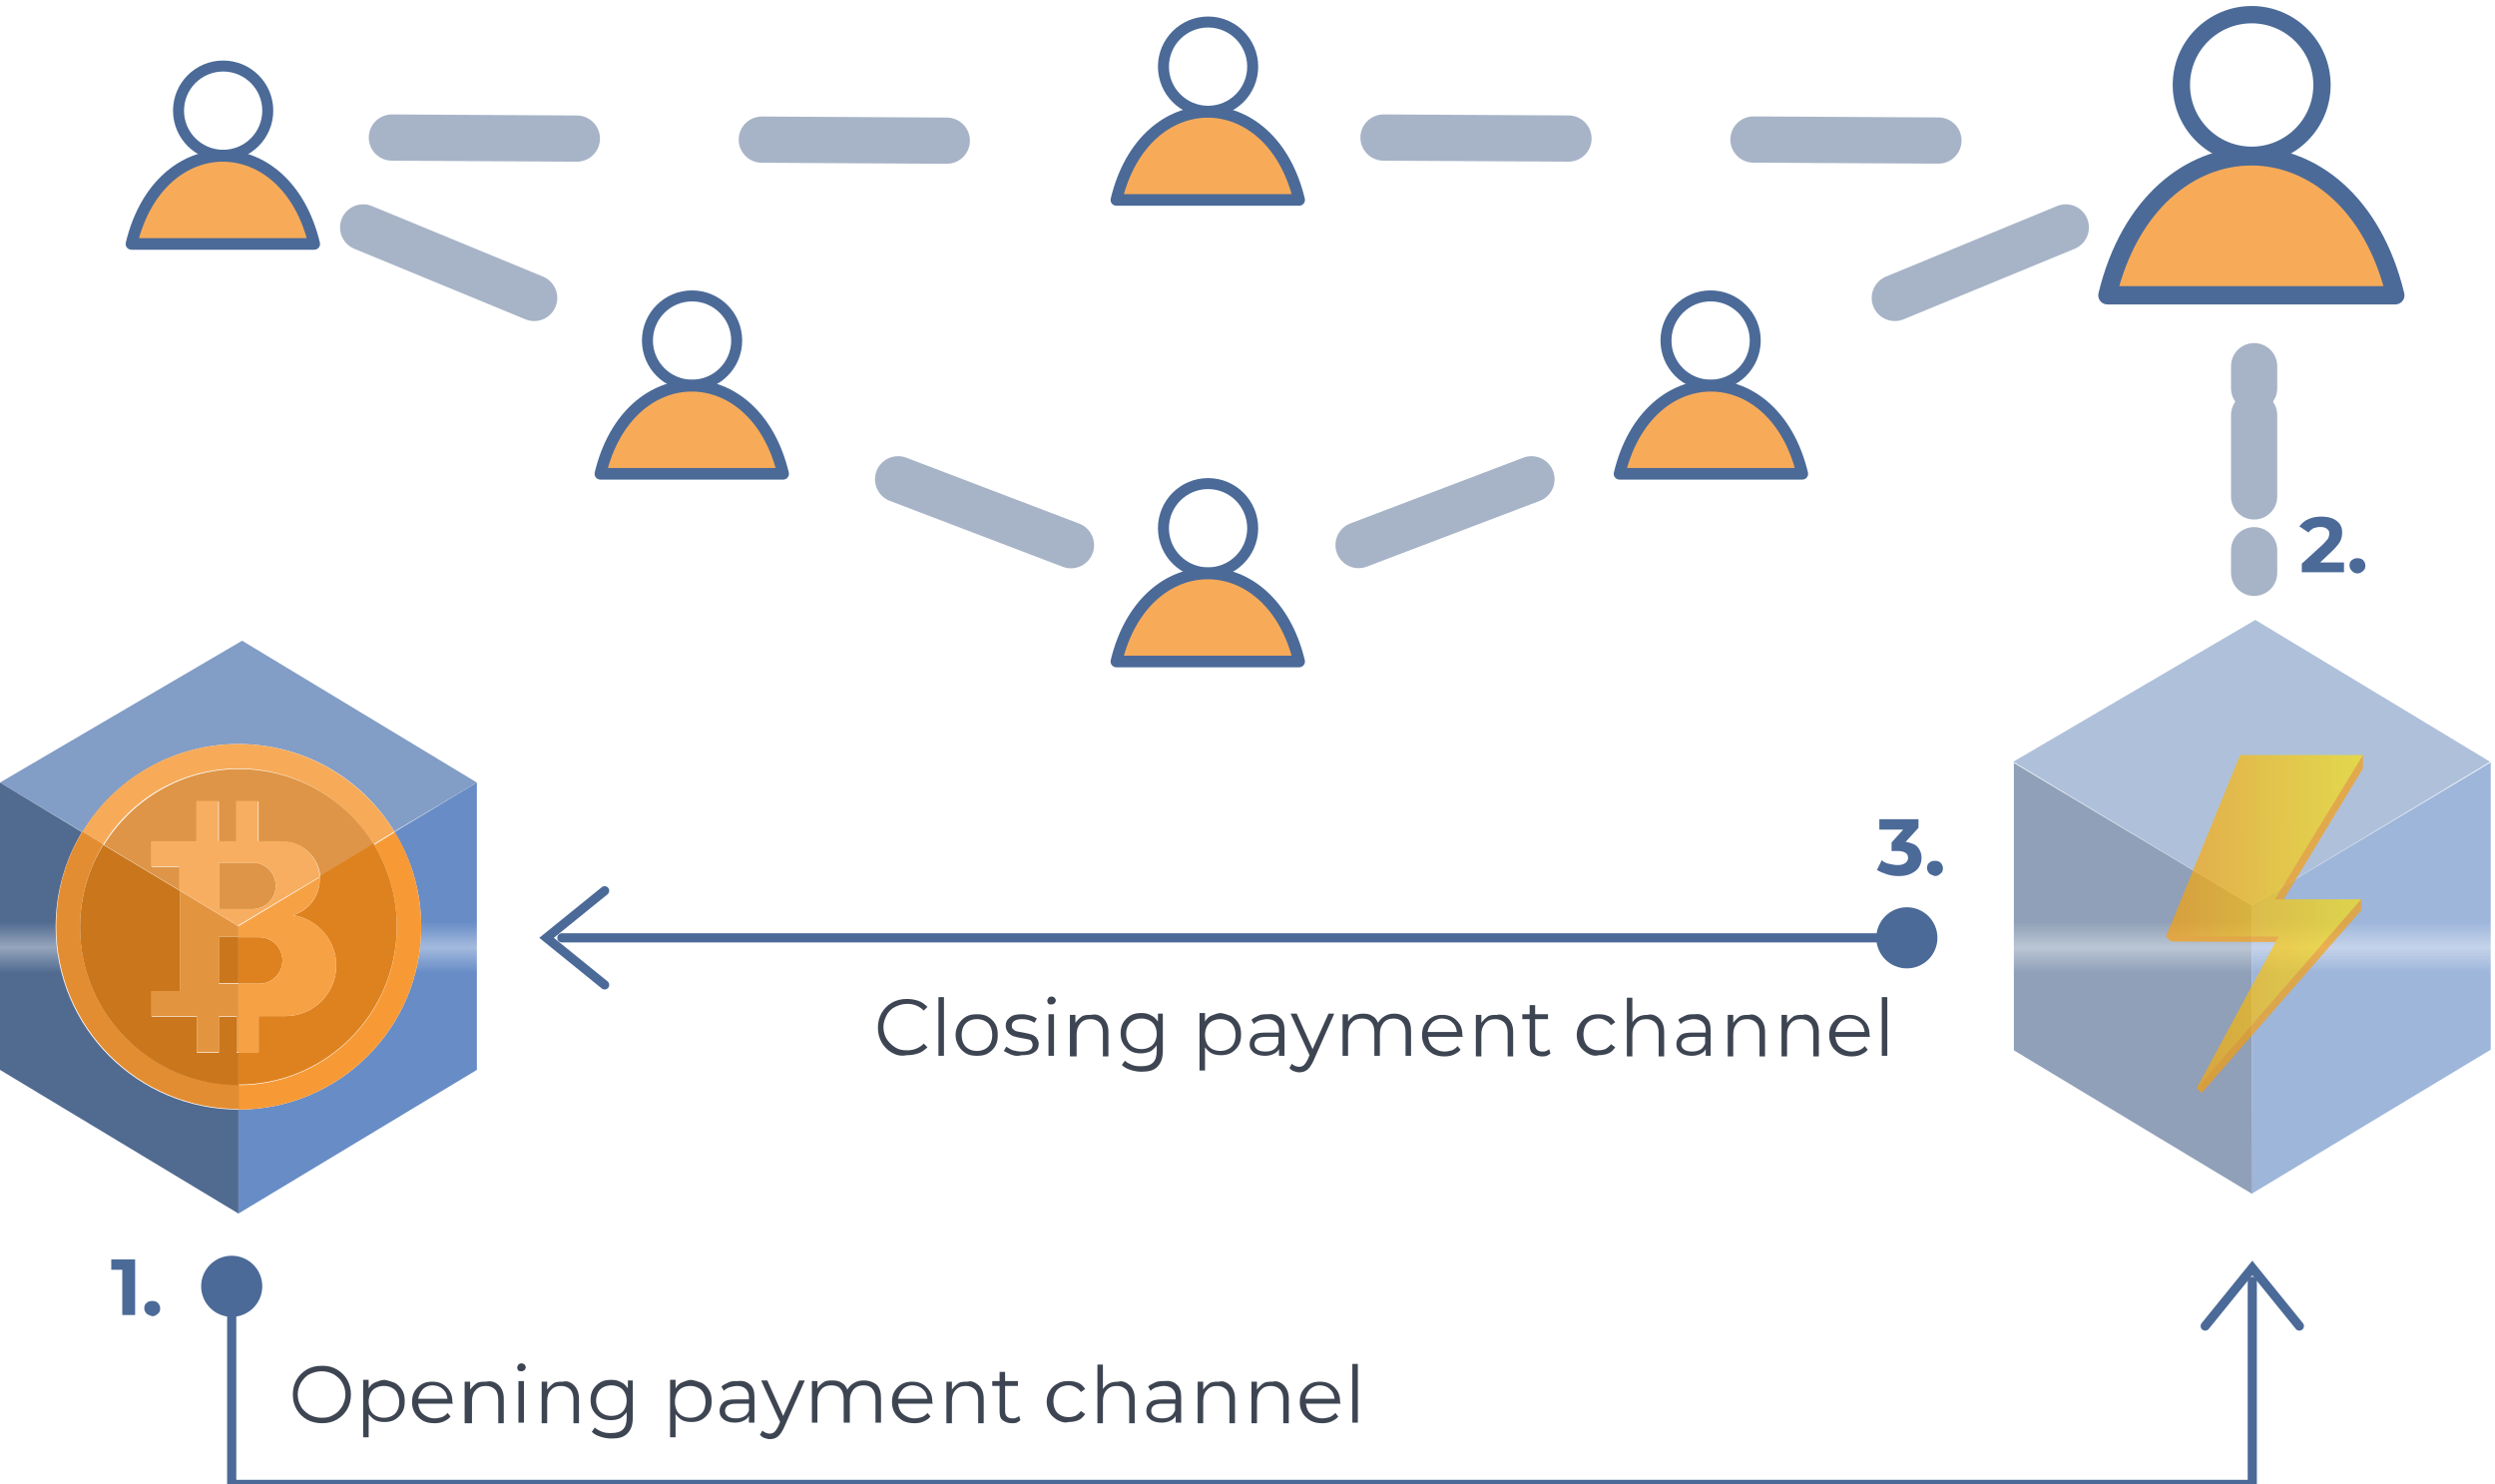 <svg id="Layer_1" xmlns="http://www.w3.org/2000/svg" xmlns:xlink="http://www.w3.org/1999/xlink" viewBox="0 0 408.1 242.8"><style>.st0{fill:none}.st4{opacity:.8}.st11{fill:#f79a36}.st12{fill:#f7ab59}.st14{fill:#de821f}.st15{fill:#de9547}.st16{fill:#c9761c}.st17{fill:#f7a145}.st20{fill:none;stroke:#4b6a98;stroke-width:1.5;stroke-linecap:round;stroke-miterlimit:10}.st21{fill:#3e4552}.st22{fill:#4b6a98}.st36,.st37{fill:none;stroke:#4b6a98;stroke-width:1.897;stroke-linejoin:round;stroke-miterlimit:10}.st37{stroke-width:1.799}</style><pattern x="-287.2" y="-385" width="83.6" height="83.6" patternUnits="userSpaceOnUse" id="New_Pattern_Swatch_17" viewBox="0 -83.6 83.6 83.6" overflow="visible"><path class="st0" d="M0-83.6h83.6V0H0z"/><path fill="#829dc6" d="M0-83.6h83.6V0H0z"/></pattern><pattern x="-287.2" y="-385" width="83.6" height="83.6" patternUnits="userSpaceOnUse" id="New_Pattern_Swatch_18" viewBox="0 -83.6 83.6 83.6" overflow="visible"><path class="st0" d="M0-83.6h83.6V0H0z"/><path fill="#678cc6" d="M0-83.6h83.6V0H0z"/></pattern><pattern x="-287.2" y="-385" width="83.6" height="83.6" patternUnits="userSpaceOnUse" id="New_Pattern_Swatch_19" viewBox="0 -83.6 83.6 83.6" overflow="visible"><path class="st0" d="M0-83.6h83.6V0H0z"/><path fill="#506a90" d="M0-83.6h83.6V0H0z"/></pattern><g class="st4"><pattern id="SVGID_1_" xlink:href="#New_Pattern_Swatch_19" patternTransform="translate(22514.8 22811.783) scale(4.176)" class="st4"/><path fill="url(#SVGID_1_)" d="M329.4 124.8v47l39 23.5-.1-47.2z"/><pattern id="SVGID_2_" xlink:href="#New_Pattern_Swatch_18" patternTransform="translate(22514.8 22811.783) scale(4.176)" class="st4"/><path fill="url(#SVGID_2_)" d="M368.3 148.1l.1 47.1 39-23.5v-47z"/><pattern id="SVGID_3_" xlink:href="#New_Pattern_Swatch_17" patternTransform="translate(22514.8 22811.783) scale(4.176)" class="st4"/><path fill="url(#SVGID_3_)" d="M329.3 124.6l39.6-23.2 38.4 23.2-39 23.5z"/></g><pattern id="SVGID_4_" xlink:href="#New_Pattern_Swatch_17" patternTransform="translate(22514.8 22811.783) scale(4.176)"/><path d="M39 121.7c10.8 0 20.3 5.7 25.5 14.3l13.5-8-38.4-23.2L0 128l13.5 8.1c5.2-8.6 14.7-14.4 25.5-14.4z" fill="url(#SVGID_4_)"/><pattern id="SVGID_5_" xlink:href="#New_Pattern_Swatch_18" patternTransform="translate(22514.8 22811.783) scale(4.176)"/><path d="M68.9 151.6c0 16.5-13.4 29.9-29.9 29.9v17L78 175v-47l-13.5 8.1c2.8 4.5 4.4 9.8 4.4 15.5z" fill="url(#SVGID_5_)"/><pattern id="SVGID_6_" xlink:href="#New_Pattern_Swatch_19" patternTransform="translate(22514.8 22811.783) scale(4.176)"/><path d="M9.1 151.6c0-5.7 1.6-11 4.3-15.5L0 128v47l39 23.5v-17c-16.5 0-29.9-13.4-29.9-29.9z" fill="url(#SVGID_6_)"/><path class="st11" d="M61.1 138.2l3.4-2.1-3.4 2.1z"/><path class="st12" d="M39 121.7c-10.8 0-20.3 5.7-25.5 14.3l3.4 2.1c4.5-7.4 12.7-12.4 22.1-12.4 9.4 0 17.5 5 22.1 12.4l3.4-2.1c-5.2-8.5-14.7-14.3-25.5-14.3z"/><path class="st11" d="M64.9 151.6c0 14.3-11.6 25.9-25.9 25.9v4c16.5 0 29.9-13.4 29.9-29.9 0-5.7-1.6-11-4.3-15.5l-3.4 2.1c2.3 3.9 3.7 8.5 3.7 13.4z"/><path d="M13.1 151.6c0-4.9 1.4-9.5 3.8-13.5l-3.4-2.1c-2.8 4.5-4.3 9.8-4.3 15.5 0 16.5 13.4 29.9 29.9 29.9v-4c-14.4.1-26-11.5-26-25.8z" fill="#e38d32"/><path class="st14" d="M52.3 143.4l8.8-5.2-8.8 5.2z"/><path class="st15" d="M45.1 144.9c0-2.1-1.7-3.8-3.8-3.8h-5.5v7.6h5.5c2.1 0 3.8-1.7 3.8-3.8z"/><path class="st15" d="M29.4 141.8h-4.6v-4.1H32.2v-6.6h3.6v6.6h2.9v-6.6h3.6v6.6h4c3.3 0 5.9 2.6 6.1 5.8l8.8-5.3c-4.5-7.4-12.7-12.4-22.1-12.4-9.4 0-17.5 5-22.1 12.4l12.5 7.5v-3.9z"/><path class="st14" d="M42.4 160.9c2.1 0 3.8-1.7 3.8-3.8 0-2.1-1.7-3.8-3.8-3.8H39v7.6h3.4z"/><path class="st14" d="M52.3 143.8c0 2.8-1.8 5.1-4.4 5.9 4 .6 7.1 4.1 7.1 8.2 0 4.6-3.7 8.3-8.3 8.3h-4.4v5.9H39v5.3c14.3 0 25.9-11.6 25.9-25.9 0-4.9-1.4-9.5-3.8-13.5l-8.8 5.3v.5z"/><path class="st16" d="M39 177.5v-5.3h-.3v-5.9h-2.9v5.9h-3.6v-5.9H24.8v-4.1h4.6v-16.5l-12.5-7.5c-2.4 3.9-3.8 8.5-3.8 13.5 0 14.2 11.6 25.8 25.9 25.8z"/><path class="st16" d="M35.8 153.2H39v7.6h-3.2z"/><path class="st17" d="M52.3 143.4L39 151.5z"/><path d="M52.3 143.4c-.2-3.2-2.8-5.8-6.1-5.8h-4V131h-3.6v6.6h-2.9V131h-3.6v6.6H24.7v4.1h4.6v3.9l9.6 5.8 13.4-8zm-16.5-2.3h5.5c2.1 0 3.8 1.7 3.8 3.8 0 2.1-1.7 3.8-3.8 3.8h-5.5v-7.6z" fill="#f7ae60"/><path class="st17" d="M42.3 166.2h4.4c4.6 0 8.3-3.7 8.3-8.3 0-4.2-3.1-7.6-7.1-8.2 2.5-.8 4.4-3.1 4.4-5.9v-.3l-13.3 8v1.8h3.4c2.1 0 3.8 1.7 3.8 3.8 0 2.1-1.7 3.8-3.8 3.8H39v11.3h3.3v-6z"/><path fill="#e3943f" d="M35.8 160.9v-7.7H39v-1.7l-9.6-5.8v16.4h-4.7v4.1h7.5v5.9h3.6v-5.9h2.9v5.9h.3v-11.2z"/><path class="st20" d="M368.4 209.6v33.2H37.9v-33.2M91.9 153.4h219.5"/><path class="st21" d="M50.2 232.2c-.7-.4-1.3-1-1.7-1.7-.4-.7-.6-1.5-.6-2.4 0-.9.2-1.7.6-2.4.4-.7 1-1.3 1.7-1.7s1.5-.6 2.5-.6 1.7.2 2.4.6c.7.4 1.3 1 1.7 1.7.4.7.6 1.5.6 2.4 0 .9-.2 1.7-.6 2.4-.4.7-1 1.3-1.7 1.7s-1.5.6-2.4.6-1.8-.2-2.5-.6zm4.4-.8c.6-.3 1-.8 1.4-1.4.3-.6.5-1.2.5-1.9s-.2-1.4-.5-1.9c-.3-.6-.8-1-1.4-1.4-.6-.3-1.2-.5-2-.5-.7 0-1.4.2-2 .5s-1 .8-1.4 1.4c-.3.6-.5 1.2-.5 1.9s.2 1.4.5 1.9c.3.6.8 1 1.4 1.4.6.3 1.2.5 2 .5s1.4-.1 2-.5zM64.6 226.2c.5.3.9.7 1.2 1.2.3.5.4 1.1.4 1.8s-.1 1.3-.4 1.8c-.3.5-.7.9-1.2 1.2s-1.1.4-1.7.4c-.6 0-1.1-.1-1.5-.3s-.8-.6-1.1-1v3.8h-.9v-9.4h.9v1.4c.3-.5.6-.8 1.1-1 .5-.2 1-.4 1.5-.4.6.1 1.2.3 1.7.5zm-.5 5.4c.4-.2.7-.5.9-.9s.3-.9.3-1.4c0-.5-.1-1-.3-1.4-.2-.4-.5-.7-.9-.9-.4-.2-.8-.3-1.3-.3s-.9.1-1.3.3c-.4.2-.7.5-.9.9-.2.4-.3.9-.3 1.4 0 .5.1 1 .3 1.4.2.4.5.7.9.9.4.2.8.3 1.3.3s.9-.1 1.3-.3zM74.1 229.6h-5.7c.1.7.3 1.3.8 1.7s1.1.7 1.9.7c.4 0 .8-.1 1.2-.2.4-.2.7-.4.9-.7l.5.6c-.3.4-.7.6-1.1.8s-1 .3-1.5.3c-.7 0-1.3-.1-1.9-.4-.5-.3-1-.7-1.3-1.2-.3-.5-.5-1.1-.5-1.8s.1-1.3.4-1.8c.3-.5.7-.9 1.2-1.2.5-.3 1.1-.4 1.7-.4s1.2.1 1.7.4c.5.3.9.7 1.2 1.2.3.5.4 1.1.4 1.8l.1.2zm-4.9-2.4c-.4.4-.7 1-.8 1.6h4.8c-.1-.7-.3-1.2-.8-1.6-.4-.4-1-.6-1.7-.6-.5 0-1.1.2-1.5.6zM81.6 226.6c.5.5.8 1.2.8 2.2v4h-.9v-3.9c0-.7-.2-1.3-.5-1.6-.4-.4-.9-.6-1.5-.6-.7 0-1.3.2-1.7.7-.4.4-.6 1-.6 1.8v3.6H76V226h.9v1.3c.3-.4.6-.7 1-1s1-.3 1.6-.3c.9-.2 1.6.1 2.1.6zM84.8 224.2c-.1-.1-.2-.3-.2-.5s.1-.3.2-.5c.1-.1.3-.2.5-.2s.4.1.5.2.2.3.2.4c0 .2-.1.4-.2.5-.1.1-.3.2-.5.2s-.3 0-.5-.1zm0 1.7h.9v6.8h-.9v-6.8zM93.9 226.6c.5.5.8 1.2.8 2.2v4h-.9v-3.9c0-.7-.2-1.3-.5-1.6-.4-.4-.9-.6-1.5-.6-.7 0-1.3.2-1.7.7-.4.4-.6 1-.6 1.8v3.6h-.9V226h.9v1.3c.3-.4.6-.7 1-1s1-.3 1.6-.3c.6-.2 1.3.1 1.8.6zM103.5 225.9v6c0 1.2-.3 2-.9 2.6-.6.6-1.4.8-2.6.8-.6 0-1.2-.1-1.8-.3-.6-.2-1-.4-1.4-.8l.5-.7c.3.3.7.5 1.2.7.5.2 1 .2 1.5.2.9 0 1.5-.2 1.9-.6.4-.4.6-1 .6-1.9v-.9c-.3.4-.7.8-1.1 1s-1 .3-1.5.3c-.6 0-1.2-.1-1.7-.4-.5-.3-.9-.7-1.2-1.2-.3-.5-.4-1.1-.4-1.7s.1-1.2.4-1.7c.3-.5.7-.9 1.2-1.2.5-.3 1.1-.4 1.8-.4.6 0 1.1.1 1.6.4.5.2.8.6 1.1 1v-1.3h.8zm-2.2 5.4c.4-.2.7-.5.9-.9.2-.4.3-.8.3-1.3s-.1-.9-.3-1.3c-.2-.4-.5-.7-.9-.9-.4-.2-.8-.3-1.3-.3s-.9.1-1.3.3-.7.5-.9.9c-.2.4-.3.8-.3 1.3s.1.9.3 1.3c.2.4.5.7.9.9.4.2.8.3 1.3.3s.9-.1 1.3-.3zM114.8 226.2c.5.3.9.7 1.2 1.2.3.5.4 1.1.4 1.8s-.1 1.3-.4 1.8c-.3.5-.7.9-1.2 1.2s-1.1.4-1.7.4c-.6 0-1.1-.1-1.5-.3s-.8-.6-1.1-1v3.8h-.9v-9.4h.9v1.4c.3-.5.6-.8 1.1-1 .5-.2 1-.4 1.5-.4.6.1 1.1.3 1.7.5zm-.6 5.4c.4-.2.7-.5.9-.9s.3-.9.3-1.4c0-.5-.1-1-.3-1.4-.2-.4-.5-.7-.9-.9-.4-.2-.8-.3-1.3-.3s-.9.1-1.3.3c-.4.2-.7.5-.9.9-.2.4-.3.9-.3 1.4 0 .5.1 1 .3 1.4.2.4.5.7.9.9.4.2.8.3 1.3.3s1-.1 1.3-.3zM122.7 226.5c.5.4.7 1.1.7 2v4.2h-.9v-1.1c-.2.4-.5.6-.9.8-.4.2-.9.3-1.4.3-.8 0-1.4-.2-1.8-.5-.5-.4-.7-.8-.7-1.4 0-.6.2-1 .6-1.4.4-.4 1.1-.5 2-.5h2.2v-.4c0-.6-.2-1-.5-1.3-.3-.3-.8-.5-1.4-.5-.4 0-.8.1-1.2.2-.4.1-.7.3-1 .6l-.4-.7c.3-.3.8-.5 1.2-.7s1-.2 1.5-.2c.8-.1 1.5.1 2 .6zm-1 5.2c.4-.2.7-.6.8-1v-1.1h-2.1c-1.2 0-1.8.4-1.8 1.2 0 .4.2.7.5.9.3.2.7.3 1.3.3.5 0 .9-.1 1.3-.3zM131.6 225.9l-3.4 7.7c-.3.6-.6 1.1-1 1.4-.4.3-.8.4-1.3.4-.3 0-.6-.1-.9-.2-.3-.1-.5-.3-.7-.5l.4-.7c.3.3.8.5 1.2.5.3 0 .6-.1.8-.3.2-.2.4-.5.6-.9l.3-.7-3.1-6.8h1l2.6 5.8 2.6-5.8h.9zM143.4 226.5c.5.5.7 1.2.7 2.2v4h-.9v-3.9c0-.7-.2-1.3-.5-1.6-.3-.4-.8-.6-1.4-.6-.7 0-1.3.2-1.7.7s-.6 1-.6 1.8v3.6h-1v-3.9c0-.7-.2-1.3-.5-1.6-.3-.4-.8-.6-1.5-.6s-1.3.2-1.7.7-.6 1-.6 1.8v3.6h-.9v-6.8h.9v1.2c.2-.4.6-.7 1-1s.9-.3 1.5-.3 1.1.1 1.5.4c.4.2.7.6.9 1.1.3-.5.6-.8 1.1-1.1.5-.3 1-.4 1.6-.4.9 0 1.6.3 2.1.7zM152.6 229.6h-5.7c.1.7.3 1.3.8 1.7.5.4 1.1.7 1.9.7.4 0 .8-.1 1.2-.2.4-.2.7-.4.9-.7l.5.6c-.3.4-.7.6-1.1.8s-1 .3-1.5.3c-.7 0-1.3-.1-1.9-.4-.5-.3-1-.7-1.3-1.2-.3-.5-.5-1.1-.5-1.8s.1-1.3.4-1.8c.3-.5.7-.9 1.2-1.2.5-.3 1.1-.4 1.7-.4.6 0 1.2.1 1.7.4.5.3.9.7 1.2 1.2.3.5.4 1.1.4 1.8l.1.2zm-4.9-2.4c-.4.4-.7 1-.8 1.6h4.8c-.1-.7-.3-1.2-.8-1.6-.4-.4-1-.6-1.7-.6-.5 0-1.1.2-1.5.6zM160.1 226.6c.5.5.8 1.2.8 2.2v4h-.9v-3.9c0-.7-.2-1.3-.5-1.6-.4-.4-.9-.6-1.5-.6-.7 0-1.3.2-1.7.7-.4.4-.6 1-.6 1.8v3.6h-.9V226h.9v1.3c.3-.4.6-.7 1-1s1-.3 1.6-.3c.6-.2 1.2.1 1.8.6zM166.9 232.3c-.2.2-.4.3-.6.4-.3.1-.5.1-.8.1-.6 0-1.1-.2-1.5-.5s-.5-.8-.5-1.5v-4.1h-1.2v-.8h1.2v-1.5h.9v1.5h2.1v.8h-2.1v4.1c0 .4.1.7.3.9.2.2.5.3.9.3.2 0 .4 0 .6-.1.2-.1.3-.1.5-.3l.2.7zM173 232.3c-.5-.3-1-.7-1.3-1.2s-.5-1.1-.5-1.8.2-1.3.5-1.8.7-.9 1.3-1.2c.5-.3 1.1-.4 1.8-.4.6 0 1.1.1 1.6.3s.8.6 1.1 1l-.7.5c-.2-.3-.5-.6-.9-.8s-.7-.3-1.1-.3c-.5 0-.9.1-1.3.3-.4.2-.7.5-.9.9s-.3.9-.3 1.4c0 .5.1 1 .3 1.4.2.4.5.7.9.9.4.2.8.3 1.3.3.4 0 .8-.1 1.1-.2.3-.2.6-.4.9-.8l.7.5c-.3.4-.6.8-1.1 1-.5.2-1 .3-1.6.3-.6.2-1.2 0-1.8-.3zM184.8 226.6c.5.5.8 1.2.8 2.2v4h-.9v-3.9c0-.7-.2-1.3-.5-1.6-.4-.4-.9-.6-1.5-.6-.7 0-1.3.2-1.7.7-.4.4-.6 1-.6 1.8v3.6h-.9v-9.6h.9v4c.3-.4.6-.7 1-.9.4-.2.9-.3 1.5-.3.7-.2 1.3.1 1.9.6zM192.5 226.5c.5.4.7 1.1.7 2v4.2h-.9v-1.1c-.2.4-.5.6-.9.8-.4.2-.9.3-1.4.3-.8 0-1.4-.2-1.8-.5-.5-.4-.7-.8-.7-1.4 0-.6.2-1 .6-1.4.4-.4 1.1-.5 2-.5h2.2v-.4c0-.6-.2-1-.5-1.3s-.8-.5-1.4-.5c-.4 0-.8.1-1.2.2-.4.1-.7.3-1 .6l-.4-.7c.3-.3.8-.5 1.2-.7s1-.2 1.5-.2c.8-.1 1.5.1 2 .6zm-1.1 5.2c.4-.2.6-.6.8-1v-1.1h-2.1c-1.2 0-1.8.4-1.8 1.2 0 .4.2.7.5.9s.7.3 1.3.3c.5 0 1-.1 1.3-.3zM201.2 226.6c.5.5.8 1.2.8 2.2v4h-.9v-3.9c0-.7-.2-1.3-.5-1.6-.4-.4-.9-.6-1.5-.6-.7 0-1.3.2-1.7.7-.4.4-.6 1-.6 1.8v3.6h-.9V226h.9v1.3c.3-.4.6-.7 1-1s1-.3 1.6-.3c.6-.2 1.3.1 1.8.6zM210 226.6c.5.5.8 1.2.8 2.2v4h-.9v-3.9c0-.7-.2-1.3-.5-1.6-.4-.4-.9-.6-1.5-.6-.7 0-1.3.2-1.7.7-.4.4-.6 1-.6 1.8v3.6h-.9V226h.9v1.3c.3-.4.6-.7 1-1s1-.3 1.6-.3c.6-.2 1.3.1 1.8.6zM219.3 229.6h-5.7c.1.7.3 1.3.8 1.7s1.1.7 1.9.7c.4 0 .8-.1 1.2-.2.4-.2.7-.4.9-.7l.5.6c-.3.4-.7.6-1.1.8s-1 .3-1.5.3c-.7 0-1.3-.1-1.9-.4-.5-.3-1-.7-1.3-1.2-.3-.5-.5-1.1-.5-1.8s.1-1.3.4-1.8c.3-.5.7-.9 1.2-1.2.5-.3 1.1-.4 1.7-.4s1.2.1 1.7.4c.5.3.9.7 1.2 1.2.3.5.4 1.1.4 1.8l.1.2zm-5-2.4c-.4.4-.7 1-.8 1.6h4.8c-.1-.7-.3-1.2-.8-1.6-.4-.4-1-.6-1.7-.6-.5 0-1 .2-1.5.6zM221.2 223.1h.9v9.6h-.9v-9.6zM145.9 172.2c-.7-.4-1.3-1-1.7-1.7-.4-.7-.6-1.5-.6-2.4 0-.9.2-1.7.6-2.4.4-.7 1-1.3 1.7-1.7.7-.4 1.5-.6 2.4-.6.7 0 1.3.1 1.9.3.6.2 1.1.6 1.5 1l-.6.6c-.7-.7-1.6-1.1-2.7-1.1-.7 0-1.4.2-2 .5-.6.3-1.1.8-1.4 1.4s-.5 1.2-.5 1.9.2 1.4.5 1.9.8 1 1.4 1.4 1.2.5 2 .5c1.1 0 2-.4 2.7-1.1l.6.6c-.4.4-.9.8-1.5 1-.6.2-1.2.3-1.9.3-.9.2-1.7 0-2.4-.4zM153.5 163.1h.9v9.6h-.9v-9.6zM158 172.3c-.5-.3-.9-.7-1.2-1.2-.3-.5-.5-1.1-.5-1.8s.2-1.3.5-1.8.7-.9 1.2-1.2c.5-.3 1.1-.4 1.8-.4s1.3.1 1.8.4c.5.3.9.7 1.2 1.2.3.5.4 1.1.4 1.8s-.1 1.3-.4 1.8c-.3.5-.7.9-1.2 1.2-.5.3-1.1.4-1.8.4s-1.3-.1-1.8-.4zm3.1-.7c.4-.2.7-.5.9-.9.2-.4.3-.9.3-1.4 0-.5-.1-1-.3-1.4-.2-.4-.5-.7-.9-.9-.4-.2-.8-.3-1.3-.3s-.9.1-1.3.3c-.4.2-.7.5-.9.9-.2.4-.3.9-.3 1.4 0 .5.1 1 .3 1.4.2.4.5.7.9.9.4.2.8.3 1.3.3s.9-.1 1.3-.3zM165.4 172.5c-.5-.2-.9-.4-1.2-.6l.4-.7c.3.2.6.4 1.1.6.4.1.9.2 1.4.2.6 0 1.1-.1 1.4-.3.3-.2.4-.5.4-.8 0-.3-.1-.4-.2-.6s-.4-.3-.6-.3c-.3-.1-.6-.1-1-.2-.6-.1-1-.2-1.3-.3s-.6-.3-.9-.6c-.2-.3-.4-.6-.4-1.1 0-.6.2-1 .7-1.4s1.1-.5 2-.5c.4 0 .9.1 1.3.2s.8.3 1.1.5l-.4.7c-.6-.4-1.2-.6-2-.6-.6 0-1 .1-1.3.3s-.4.5-.4.8c0 .3.1.5.3.6.2.2.4.3.6.3.3.1.6.1 1 .2.5.1 1 .2 1.3.3.3.1.6.3.8.5.2.3.4.6.4 1 0 .6-.2 1.1-.7 1.4-.5.4-1.2.5-2.1.5-.7.2-1.2.1-1.7-.1zM171.5 164.2c-.1-.1-.2-.3-.2-.5s.1-.3.2-.5c.1-.1.3-.2.5-.2s.4.1.5.2c.1.1.2.3.2.4 0 .2-.1.4-.2.5-.1.1-.3.2-.5.2s-.4 0-.5-.1zm0 1.7h.9v6.8h-.9v-6.8zM180.5 166.6c.5.5.8 1.2.8 2.2v4h-.9v-3.9c0-.7-.2-1.3-.5-1.6-.4-.4-.9-.6-1.5-.6-.7 0-1.3.2-1.7.7s-.6 1-.6 1.8v3.6H175V166h.9v1.3c.3-.4.6-.7 1-1s1-.3 1.6-.3c.8-.2 1.5.1 2 .6zM190.2 165.9v6c0 1.2-.3 2-.9 2.6-.6.6-1.4.8-2.6.8-.6 0-1.2-.1-1.8-.3-.6-.2-1-.4-1.4-.8l.5-.7c.3.3.7.5 1.2.7.5.2 1 .2 1.5.2.9 0 1.5-.2 1.9-.6.4-.4.6-1 .6-1.9v-.9c-.3.4-.7.8-1.1 1-.5.2-1 .3-1.5.3-.6 0-1.2-.1-1.7-.4-.5-.3-.9-.7-1.2-1.2-.3-.5-.4-1.1-.4-1.7s.1-1.2.4-1.7c.3-.5.7-.9 1.2-1.2s1.1-.4 1.8-.4c.6 0 1.1.1 1.6.4.5.2.8.6 1.1 1v-1.3h.8zm-2.2 5.4c.4-.2.7-.5.9-.9.2-.4.3-.8.3-1.3s-.1-.9-.3-1.3c-.2-.4-.5-.7-.9-.9-.4-.2-.8-.3-1.3-.3s-.9.1-1.3.3c-.4.2-.7.5-.9.9-.2.4-.3.8-.3 1.3s.1.9.3 1.3c.2.4.5.7.9.9.4.2.8.3 1.3.3s.9-.1 1.3-.3zM201.4 166.2c.5.3.9.7 1.2 1.2s.4 1.1.4 1.8-.1 1.3-.4 1.8-.7.9-1.2 1.2-1.1.4-1.7.4c-.6 0-1.1-.1-1.5-.3-.4-.2-.8-.6-1.1-1v3.8h-.9v-9.4h.9v1.4c.3-.5.6-.8 1.1-1 .5-.2 1-.4 1.5-.4.6.1 1.2.3 1.7.5zm-.5 5.4c.4-.2.7-.5.9-.9.2-.4.3-.9.3-1.4 0-.5-.1-1-.3-1.4-.2-.4-.5-.7-.9-.9-.4-.2-.8-.3-1.3-.3s-.9.1-1.3.3c-.4.2-.7.5-.9.9-.2.4-.3.9-.3 1.4 0 .5.1 1 .3 1.4.2.4.5.7.9.9.4.2.8.3 1.3.3s.9-.1 1.3-.3zM209.4 166.5c.5.4.7 1.1.7 2v4.2h-.9v-1.1c-.2.4-.5.6-.9.8s-.9.3-1.4.3c-.8 0-1.4-.2-1.8-.5-.5-.4-.7-.8-.7-1.4 0-.6.2-1 .6-1.4.4-.4 1.1-.5 2-.5h2.2v-.4c0-.6-.2-1-.5-1.3-.3-.3-.8-.5-1.4-.5-.4 0-.8.1-1.2.2-.4.1-.7.3-1 .6l-.4-.7c.3-.3.8-.5 1.2-.7s1-.2 1.5-.2c.8-.1 1.5.1 2 .6zm-1.1 5.2c.4-.2.6-.6.8-1v-1.1H207c-1.2 0-1.8.4-1.8 1.2 0 .4.2.7.5.9.3.2.7.3 1.3.3.5 0 1-.1 1.3-.3zM218.2 165.9l-3.4 7.7c-.3.6-.6 1.1-1 1.4-.4.3-.8.4-1.3.4-.3 0-.6-.1-.9-.2-.3-.1-.5-.3-.7-.5l.4-.7c.3.3.8.5 1.2.5.3 0 .6-.1.8-.3.2-.2.4-.5.6-.9l.3-.7-3.1-6.8h1l2.6 5.8 2.6-5.8h.9zM230.1 166.5c.5.5.7 1.2.7 2.2v4h-.9v-3.9c0-.7-.2-1.3-.5-1.6-.3-.4-.8-.6-1.4-.6-.7 0-1.3.2-1.7.7s-.6 1-.6 1.8v3.6h-.9v-3.9c0-.7-.2-1.3-.5-1.6-.3-.4-.8-.6-1.5-.6s-1.3.2-1.7.7c-.4.4-.6 1-.6 1.8v3.6h-.9v-6.8h.9v1.2c.2-.4.6-.7 1-1 .4-.2.9-.3 1.5-.3s1.1.1 1.5.4c.4.2.7.6.9 1.1.3-.5.6-.8 1.1-1.1.5-.3 1-.4 1.6-.4.8 0 1.5.3 2 .7zM239.3 169.6h-5.7c.1.7.3 1.3.8 1.7.5.4 1.1.7 1.9.7.4 0 .8-.1 1.2-.2.4-.2.7-.4.9-.7l.5.6c-.3.4-.7.6-1.1.8s-1 .3-1.5.3c-.7 0-1.3-.1-1.9-.4-.5-.3-1-.7-1.3-1.2-.3-.5-.5-1.1-.5-1.8s.1-1.3.4-1.8c.3-.5.7-.9 1.2-1.2.5-.3 1.1-.4 1.7-.4.6 0 1.2.1 1.7.4.5.3.9.7 1.2 1.2.3.5.4 1.1.4 1.8l.1.2zm-5-2.4c-.4.4-.7 1-.8 1.6h4.8c-.1-.7-.3-1.2-.8-1.6-.4-.4-1-.6-1.7-.6-.5 0-1 .2-1.5.6zM246.7 166.6c.5.5.8 1.2.8 2.2v4h-.9v-3.9c0-.7-.2-1.3-.5-1.6-.4-.4-.9-.6-1.5-.6-.7 0-1.3.2-1.7.7s-.6 1-.6 1.8v3.6h-.9V166h.9v1.3c.3-.4.6-.7 1-1s1-.3 1.6-.3c.6-.2 1.3.1 1.8.6zM253.6 172.3c-.2.2-.4.3-.6.4-.3.1-.5.1-.8.1-.6 0-1.1-.2-1.5-.5s-.5-.8-.5-1.5v-4.1H249v-.8h1.2v-1.5h.9v1.5h2.1v.8h-2.1v4.1c0 .4.1.7.3.9.2.2.5.3.9.3.2 0 .4 0 .6-.1.2-.1.3-.1.5-.3l.2.7zM259.7 172.3c-.5-.3-1-.7-1.3-1.2-.3-.5-.5-1.1-.5-1.8s.2-1.3.5-1.8.7-.9 1.3-1.2c.5-.3 1.1-.4 1.8-.4.6 0 1.1.1 1.6.3.5.2.8.6 1.1 1l-.7.5c-.2-.3-.5-.6-.9-.8s-.7-.3-1.1-.3c-.5 0-.9.1-1.3.3-.4.2-.7.5-.9.9-.2.4-.3.9-.3 1.4 0 .5.1 1 .3 1.4.2.4.5.7.9.9.4.2.8.3 1.3.3.4 0 .8-.1 1.1-.2.3-.2.6-.4.9-.8l.7.5c-.3.4-.6.8-1.1 1-.5.2-1 .3-1.6.3-.7.2-1.3 0-1.8-.3zM271.4 166.6c.5.5.8 1.2.8 2.2v4h-.9v-3.9c0-.7-.2-1.3-.5-1.6-.4-.4-.9-.6-1.5-.6-.7 0-1.3.2-1.7.7s-.6 1-.6 1.8v3.6h-.9v-9.6h.9v4c.3-.4.6-.7 1-.9s.9-.3 1.5-.3c.7-.2 1.4.1 1.9.6zM279.1 166.5c.5.4.7 1.1.7 2v4.2h-.8v-1.1c-.2.4-.5.6-.9.8s-.9.3-1.4.3c-.8 0-1.4-.2-1.8-.5-.5-.4-.7-.8-.7-1.4 0-.6.2-1 .6-1.4.4-.4 1.1-.5 2-.5h2.2v-.4c0-.6-.2-1-.5-1.3-.3-.3-.8-.5-1.4-.5-.4 0-.8.1-1.2.2-.4.1-.7.3-1 .6l-.4-.7c.3-.3.8-.5 1.2-.7s1-.2 1.5-.2c.8-.1 1.5.1 1.9.6zm-1 5.2c.4-.2.6-.6.8-1v-1.1h-2.1c-1.2 0-1.8.4-1.8 1.2 0 .4.2.7.5.9.3.2.7.3 1.3.3.5 0 .9-.1 1.3-.3zM287.9 166.6c.5.5.8 1.2.8 2.2v4h-.9v-3.9c0-.7-.2-1.3-.5-1.6-.4-.4-.9-.6-1.5-.6-.7 0-1.3.2-1.7.7s-.6 1-.6 1.8v3.6h-.9V166h.9v1.3c.3-.4.6-.7 1-1s1-.3 1.6-.3c.6-.2 1.3.1 1.8.6zM296.7 166.6c.5.5.8 1.2.8 2.2v4h-.9v-3.9c0-.7-.2-1.3-.5-1.6-.4-.4-.9-.6-1.5-.6-.7 0-1.3.2-1.7.7s-.6 1-.6 1.8v3.6h-.9V166h.9v1.3c.3-.4.6-.7 1-1s1-.3 1.6-.3c.6-.2 1.3.1 1.8.6zM305.9 169.6h-5.7c.1.7.3 1.3.8 1.7.5.4 1.1.7 1.9.7.4 0 .8-.1 1.2-.2.4-.2.7-.4.9-.7l.5.6c-.3.4-.7.6-1.1.8s-1 .3-1.5.3c-.7 0-1.3-.1-1.9-.4-.5-.3-1-.7-1.3-1.2-.3-.5-.5-1.1-.5-1.8s.1-1.3.4-1.8c.3-.5.7-.9 1.2-1.2.5-.3 1.1-.4 1.7-.4.6 0 1.2.1 1.7.4.5.3.9.7 1.2 1.2.3.5.4 1.1.4 1.8l.1.2zm-4.9-2.4c-.4.4-.7 1-.8 1.6h4.8c-.1-.7-.3-1.2-.8-1.6-.4-.4-1-.6-1.7-.6-.5 0-1.1.2-1.5.6zM307.8 163.1h.9v9.6h-.9v-9.6z"/><g><path class="st22" d="M22.1 206v9.1H20v-7.4h-1.8V206h3.9zM24 214.9c-.2-.2-.4-.5-.4-.9s.1-.7.4-.9c.2-.2.5-.3.9-.3s.7.1.9.3.4.5.4.9-.1.7-.4.9c-.2.2-.5.4-.9.4-.3-.1-.6-.2-.9-.4z"/></g><g><path class="st22" d="M313.7 138.6c.4.5.6 1 .6 1.7 0 .5-.1 1-.4 1.5s-.7.8-1.3 1.1c-.6.3-1.3.4-2.1.4-.6 0-1.3-.1-1.9-.3s-1.1-.4-1.6-.7l.8-1.6c.3.3.7.5 1.2.6.5.1.9.2 1.4.2.5 0 .9-.1 1.2-.3.3-.2.5-.5.5-.9 0-.7-.6-1.1-1.7-1.1h-1v-1.4l1.9-2.1h-3.9V134h6.4v1.4l-2.1 2.3c1 .2 1.6.4 2 .9zM315.6 142.9c-.2-.2-.4-.5-.4-.9s.1-.7.4-.9c.2-.2.5-.3.9-.3s.7.1.9.3.4.5.4.9-.1.7-.4.9c-.2.2-.5.4-.9.4-.3-.1-.6-.2-.9-.4z"/></g><g><path class="st22" d="M383.4 91.9v1.7h-6.9v-1.4L380 89c.4-.4.6-.7.8-.9.1-.3.2-.5.2-.8 0-.4-.1-.6-.4-.8-.2-.2-.6-.3-1.1-.3-.4 0-.8.1-1.1.2-.3.2-.6.4-.8.7l-1.5-1c.4-.5.8-.9 1.5-1.2s1.3-.4 2.1-.4c.7 0 1.3.1 1.8.3.5.2.9.5 1.2.9.3.4.4.9.4 1.4 0 .5-.1 1-.3 1.4s-.6.9-1.2 1.5l-2.1 2h3.9zM384.7 93.4c-.2-.2-.4-.5-.4-.9s.1-.7.4-.9.5-.3.9-.3.7.1.9.3c.2.2.4.5.4.9s-.1.7-.4.9c-.2.2-.5.4-.9.4s-.7-.2-.9-.4z"/></g><circle class="st22" cx="37.9" cy="210.4" r="5"/><circle class="st22" cx="311.9" cy="153.4" r="5"/><path class="st20" d="M360.7 216.9l7.7-9.5 7.7 9.5M98.9 161.1l-9.5-7.7 9.5-7.7"/><g opacity=".65"><path fill="#fd9c00" d="M386.2 148.9v-1.8l-13.2.9 13.5-22.3v-2.2l-19.3.8-12.9 28.9.8.8 18.5.1-14.3 23.9.8.8z"/><linearGradient id="SVGID_7_" gradientUnits="userSpaceOnUse" x1="-295.211" y1="-384.526" x2="-294.211" y2="-384.526" gradientTransform="matrix(32.552 -.397 -.433 -35.463 9797.375 -13602.992)"><stop offset="0" stop-color="#fd9c00"/><stop offset=".552" stop-color="#fdc600"/><stop offset="1" stop-color="#fde400"/></linearGradient><path fill="url(#SVGID_7_)" d="M386.2 147.1h-14.1l14.4-23.6h-20.1l-12.1 29.7h18.4L359.3 178z"/></g><g opacity=".5"><pattern id="SVGID_8_" xlink:href="#New_Pattern_Swatch_19" patternTransform="translate(22514.8 22811.783) scale(4.176)"/><path fill="none" stroke="url(#SVGID_8_)" stroke-width="1.811" stroke-linecap="round" stroke-miterlimit="10" d="M368.7 93.7V90"/><pattern id="SVGID_9_" xlink:href="#New_Pattern_Swatch_19" patternTransform="translate(22514.8 22811.783) scale(4.176)"/><path fill="none" stroke="url(#SVGID_9_)" stroke-width="1.811" stroke-linecap="round" stroke-miterlimit="10" stroke-dasharray="8.838,8.838" d="M368.7 81.2V67.9"/><pattern id="SVGID_10_" xlink:href="#New_Pattern_Swatch_19" patternTransform="translate(22514.8 22811.783) scale(4.176)"/><path fill="none" stroke="url(#SVGID_10_)" stroke-width="1.811" stroke-linecap="round" stroke-miterlimit="10" d="M368.7 63.5v-3.6"/></g><pattern id="SVGID_11_" xlink:href="#New_Pattern_Swatch_19" patternTransform="translate(22514.8 22811.783) scale(4.176)"/><path opacity=".5" fill="none" stroke="url(#SVGID_11_)" stroke-width="1.811" stroke-linecap="round" stroke-miterlimit="10" stroke-dasharray="7.245" d="M337.9 37.2l-30.8 12.7"/><pattern id="SVGID_12_" xlink:href="#New_Pattern_Swatch_19" patternTransform="translate(22514.8 22811.783) scale(4.176)"/><path opacity=".5" fill="none" stroke="url(#SVGID_12_)" stroke-width="1.811" stroke-linecap="round" stroke-miterlimit="10" stroke-dasharray="7.245" d="M250.5 78.4l-36.3 13.8"/><pattern id="SVGID_13_" xlink:href="#New_Pattern_Swatch_19" patternTransform="translate(22514.8 22811.783) scale(4.176)"/><path opacity=".5" fill="none" stroke="url(#SVGID_13_)" stroke-width="1.811" stroke-linecap="round" stroke-miterlimit="10" stroke-dasharray="7.245" d="M59.4 37.2l30.8 12.7"/><pattern id="SVGID_14_" xlink:href="#New_Pattern_Swatch_19" patternTransform="translate(22514.8 22811.783) scale(4.176)"/><path opacity=".5" fill="none" stroke="url(#SVGID_14_)" stroke-width="1.811" stroke-linecap="round" stroke-miterlimit="10" stroke-dasharray="7.245" d="M146.9 78.4l36.2 13.8"/><pattern id="SVGID_15_" xlink:href="#New_Pattern_Swatch_19" patternTransform="translate(22514.8 22811.783) scale(4.176)"/><path opacity=".5" fill="none" stroke="url(#SVGID_15_)" stroke-width="1.811" stroke-linecap="round" stroke-miterlimit="10" stroke-dasharray="7.245" d="M226.3 22.5l111.6.6"/><pattern id="SVGID_16_" xlink:href="#New_Pattern_Swatch_19" patternTransform="translate(22514.8 22811.783) scale(4.176)"/><path opacity=".5" fill="none" stroke="url(#SVGID_16_)" stroke-width="1.811" stroke-linecap="round" stroke-miterlimit="10" stroke-dasharray="7.245" d="M64.1 22.5l106.8.6"/><path class="st12" d="M21.5 39.9c4.6-19.2 25.3-19.2 29.9 0H21.5z"/><path class="st36" d="M21.5 39.9c4.6-19.2 25.3-19.2 29.9 0H21.5z"/><circle class="st37" cx="36.5" cy="18.1" r="7.3"/><path class="st12" d="M344.7 48.3c7.3-30.3 39.8-30.3 47.1 0h-47.1z"/><path d="M344.7 48.3c7.3-30.3 39.8-30.3 47.1 0h-47.1z" fill="none" stroke="#4b6a98" stroke-width="2.988" stroke-linejoin="round" stroke-miterlimit="10"/><circle cx="368.3" cy="13.9" r="11.5" fill="none" stroke="#4b6a98" stroke-width="2.833" stroke-linejoin="round" stroke-miterlimit="10"/><path class="st12" d="M182.6 32.7c4.6-19.2 25.3-19.2 29.9 0h-29.9z"/><path class="st36" d="M182.6 32.7c4.6-19.2 25.3-19.2 29.9 0h-29.9z"/><circle class="st37" cx="197.6" cy="10.9" r="7.3"/><path class="st12" d="M182.6 108.2c4.6-19.2 25.3-19.2 29.9 0h-29.9z"/><path class="st36" d="M182.6 108.2c4.6-19.2 25.3-19.2 29.9 0h-29.9z"/><circle class="st37" cx="197.6" cy="86.4" r="7.3"/><path class="st12" d="M98.2 77.5c4.6-19.2 25.3-19.2 29.9 0H98.2z"/><path class="st36" d="M98.2 77.5c4.6-19.2 25.3-19.2 29.9 0H98.2z"/><circle class="st37" cx="113.2" cy="55.7" r="7.3"/><path class="st12" d="M264.9 77.5c4.6-19.2 25.3-19.2 29.9 0h-29.9z"/><path class="st36" d="M264.9 77.5c4.6-19.2 25.3-19.2 29.9 0h-29.9z"/><circle class="st37" cx="279.8" cy="55.7" r="7.3"/></svg>